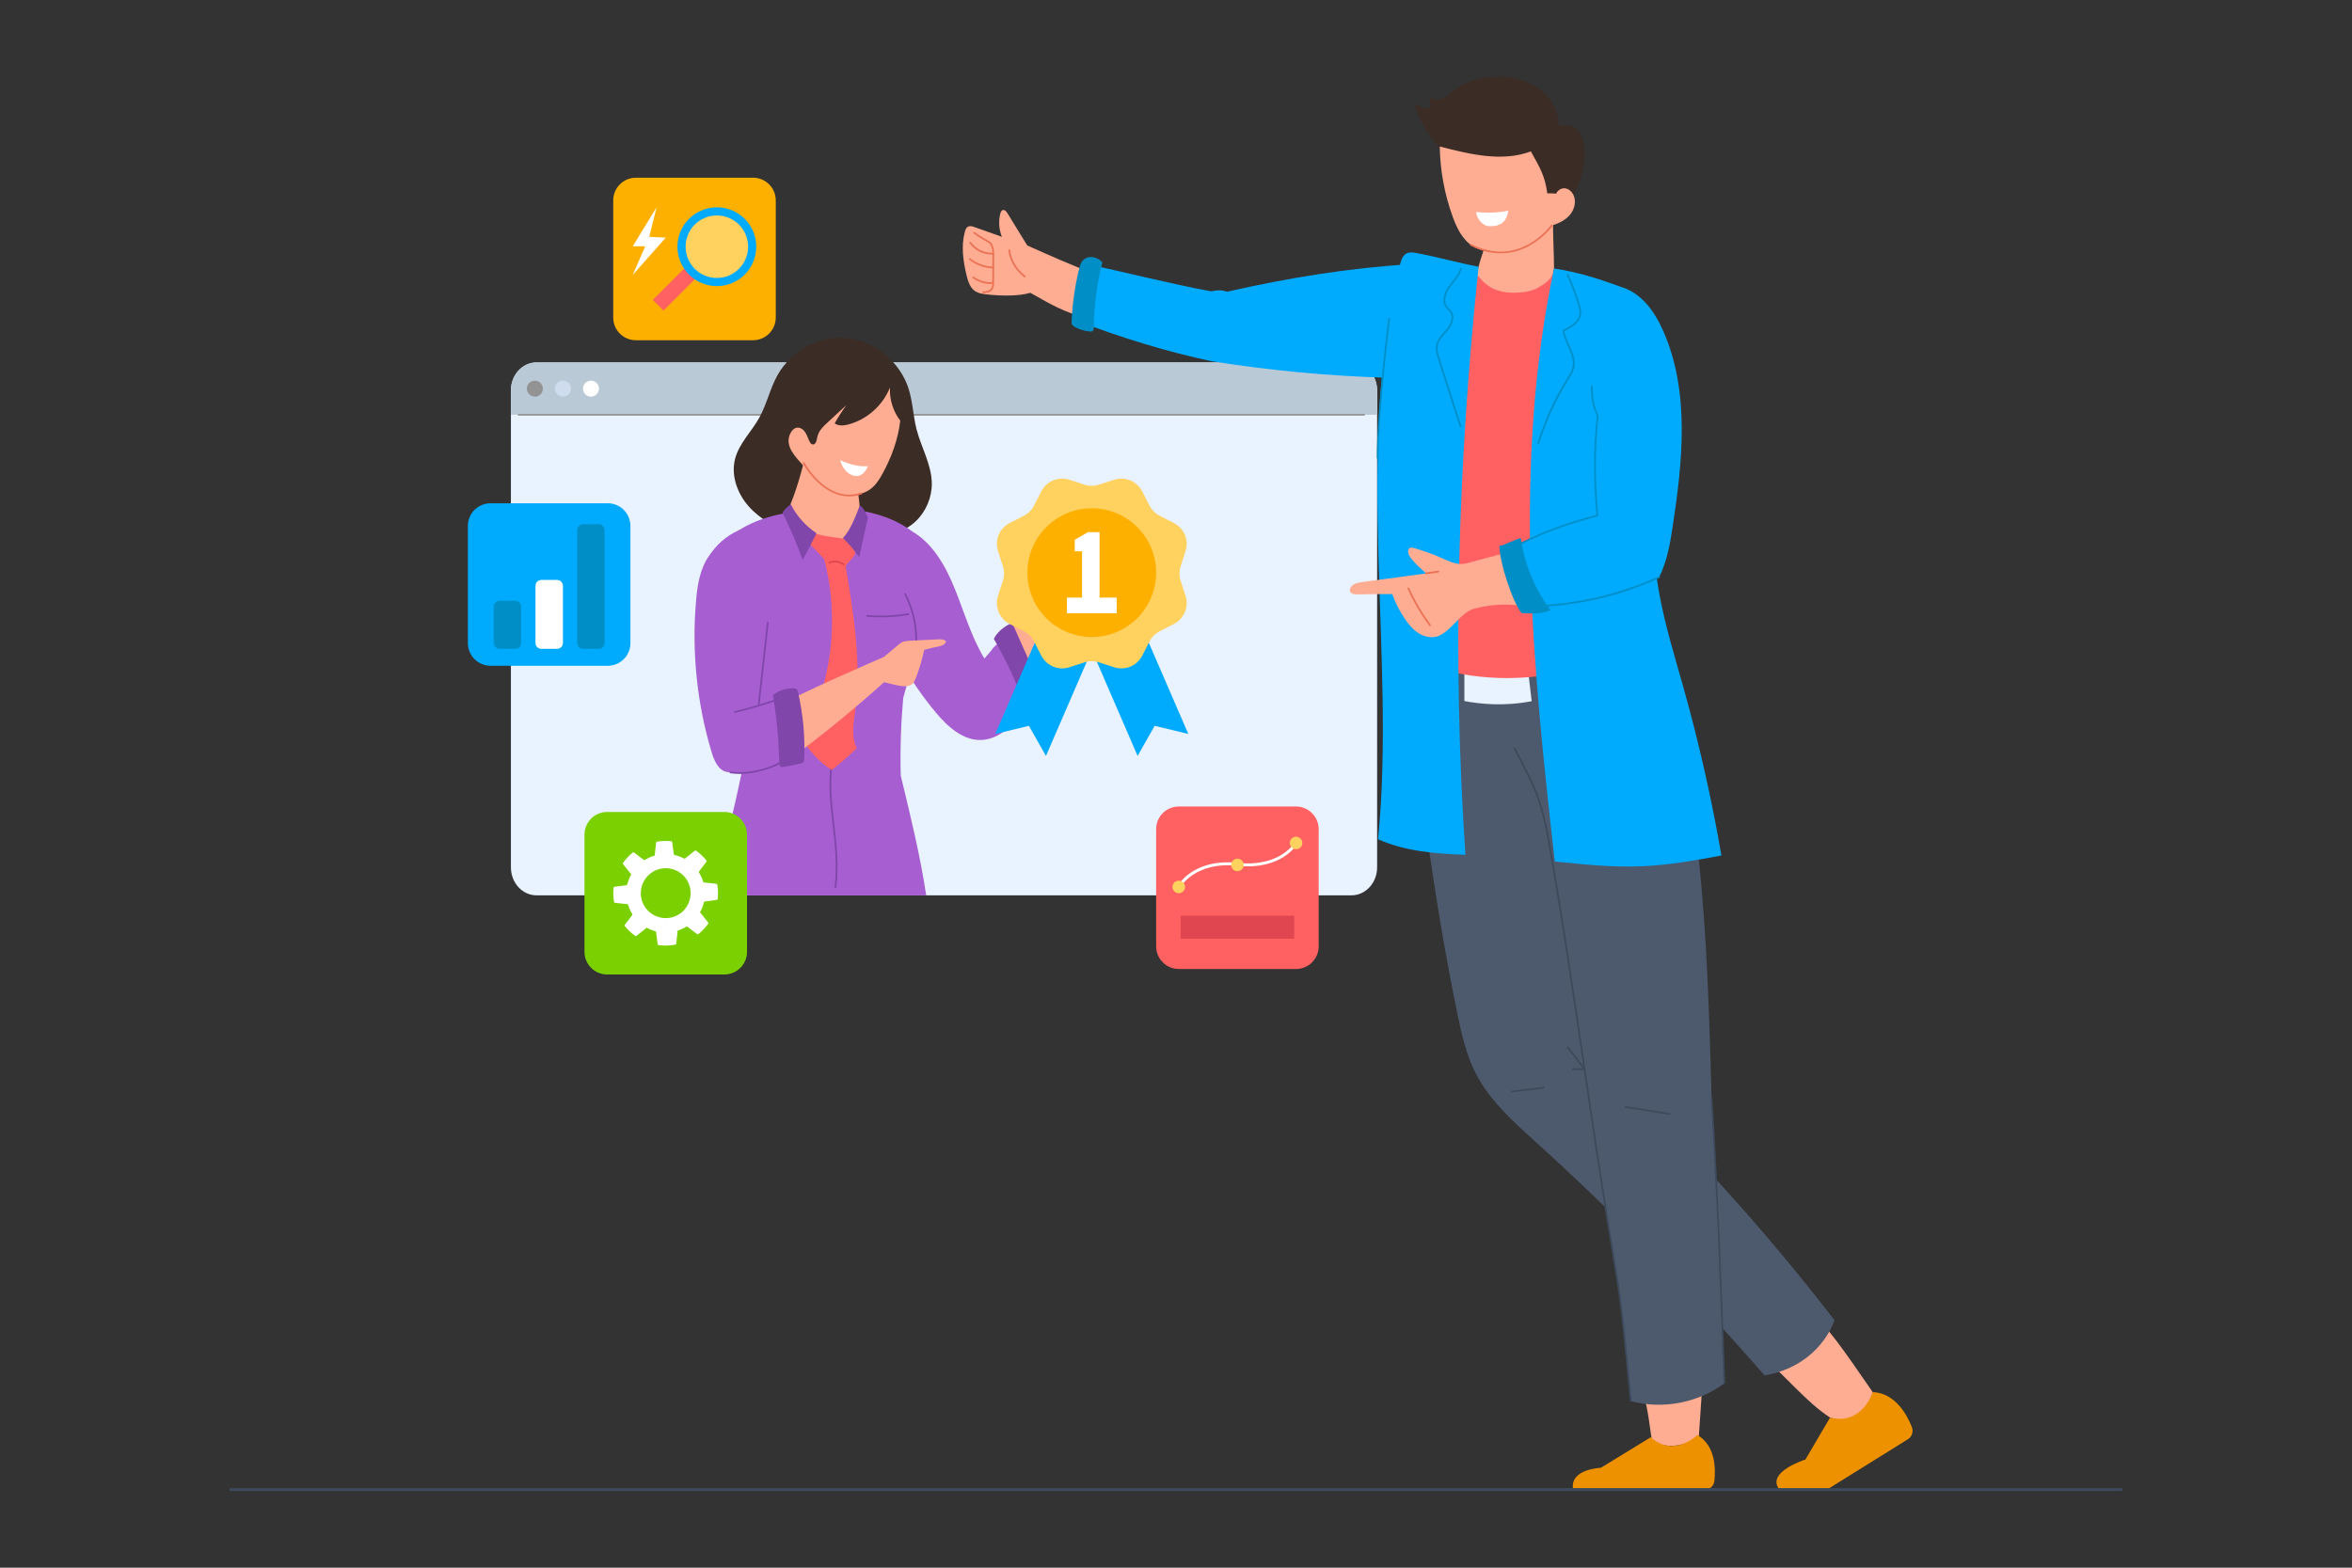 <?xml version="1.0" encoding="utf-8"?>
<!-- Generator: Adobe Illustrator 25.3.1, SVG Export Plug-In . SVG Version: 6.00 Build 0)  -->
<svg version="1.1" id="Object" xmlns="http://www.w3.org/2000/svg" xmlns:xlink="http://www.w3.org/1999/xlink" x="0px" y="0px"
	 viewBox="0 0 4680 3120" enable-background="new 0 0 4680 3120" xml:space="preserve">
<rect x="0" y="0" width="4680" height="3120" fill="#333333" stroke="none"/>
<g>
	<g>
		<g>
			<g>
				<path fill="#E9F2FF" d="M2740.2,777.1v949c0,30.8-22.9,55.8-51,55.8H1067.6c-28.2,0-51-25-51-55.8v-949
					c0-16.4,6.5-31.1,16.7-41.3c9.1-9,21.1-14.5,34.3-14.5h1621.5c13.2,0,25.3,5.5,34.3,14.5c1.2,1.2,2.4,2.5,3.5,3.8
					c0.3,0.3,0.5,0.7,0.8,1c0.7,0.9,1.4,1.8,2,2.7c0.9,1.3,1.8,2.7,2.7,4.2c0.4,0.6,0.7,1.3,1,1.9c0.4,0.8,0.8,1.6,1.2,2.4
					C2738.2,759.3,2740.2,768,2740.2,777.1z"/>
				<path fill="#BAC9D6" d="M2740.2,777.1v48.3H1016.5v-48.3c0-30.8,22.9-55.8,51.1-55.8h1621.5
					C2717.3,721.3,2740.2,746.3,2740.2,777.1z"/>
				<circle fill="#939393" cx="1064.3" cy="773.5" r="15.9"/>
				<circle fill="#CEDCED" cx="1120.1" cy="773.5" r="15.9"/>
				<circle fill="#FFFFFF" cx="1175.9" cy="773.5" r="15.9"/>
				<g>
					<path fill="#939393" d="M2714.6,827.2H1031.8c-1,0-1.7-0.8-1.7-1.7c0-1,0.8-1.7,1.7-1.7h1682.7c1,0,1.7,0.8,1.7,1.7
						C2716.3,826.4,2715.5,827.2,2714.6,827.2z"/>
				</g>
			</g>
			<g>
				<path fill="#3B2C26" d="M1575.1,1062.3c-31.8-12.6-63-29.2-85.6-54.8c-22.6-25.7-35.5-61.8-26.7-94.8
					c8.1-30.5,32.5-53.5,47.8-81c15-26.8,21.4-57.8,36.3-84.7c28.6-51.7,89.8-83.4,144.3-73.1c53.3,8.1,100.4,48.3,116.7,99.7
					c8.3,26.2,9.1,54.3,15.9,81c9.3,36,29.7,69.7,30.3,106.9c0.4,28.1-11.4,56.3-31.7,75.7c-20.4,19.4-49,29.8-80.9,28.7
					c-10.8,19.9-34.1,29.1-56.2,34.2c-18.9,4.3-38.5,6.8-57.5,3.7C1608.6,1100.7,1590,1091.5,1575.1,1062.3z"/>
				<g>
					<path fill="#FFAD92" d="M2049.1,1374.8c29.9-58.3,58.6-117.3,86.1-176.8c-7.2-32.8-27.2-59.3-52.8-78.4
						c-27.6,52.3-58.3,102.1-82.9,157.5c10.7,28.1,22.8,55.6,36.3,82.4C2039.1,1366,2042.6,1372.7,2049.1,1374.8z"/>
					<path fill="#A65ED1" d="M1796.9,1324.5c18.7,32.5,40.2,63.4,64.1,92.2c23.9,28.9,55.3,57.9,92.7,56
						c21.6-1.1,41.6-12.8,56.7-28.4c15.1-15.5,25.8-34.7,35.8-53.9c-9.6-43.1-24.1-82.7-42.7-120.2c-14.4,6.8-21.3,12.7-27.4,19.3
						c-4,6.5-11.1,13.5-17.4,21.2c-26.1-43.7-40-91.9-58.3-137.5c-18.3-45.6-43.6-91.5-86.2-116.1c-19.7,21.9-28.6,54.8-35.4,86.8
						c-4.4,20.7-8,43.5,5.3,62.1C1785.6,1245.5,1776.8,1289.8,1796.9,1324.5z"/>
					<path fill="#8146AA" d="M1977.6,1271.5c28.1,48.9,51.5,100.5,68.9,153.9c11.1-16.6,20-34.7,26.5-53.4
						c-18.6-41.8-37.2-83.6-55.8-125.4c-1.1-2.4-2.5-5.1-5.1-5.4c-1.5-0.2-2.9,0.5-4.3,1.3
						C1994.4,1249.7,1982.7,1260.1,1977.6,1271.5z"/>
				</g>
				<path fill="#A65ED1" d="M1843,1782h-428.6c23.9-80.4,44.4-161.8,61.3-243.9c4.2-20.5,8.2-41,12-61.5c4.1-22.1,3.4-44.2,0.4-66.2
					c-6.8-50.4-25.7-100.4-26.8-150.7c-5.2-69.9-1.6-138.2,9.8-205.1c14.9-9.2,30.6-16.3,46.9-21.9c13-4.4,26.5-7.9,40.1-10.5
					c2.9-0.6,5.8-1.1,8.7-1.6c5.1-0.9,10.1-1.6,15.2-2.3c30.5-4.1,61.8-5.3,92.2-6.3c11.1,0.7,22.2,1.9,33,3.5
					c1.3,0.2,2.6,0.4,3.9,0.6c3.4,0.6,6.9,1.2,10.3,1.9c30.5,6,59,16.4,83.4,32.4c3.2,2.1,6.4,4.3,9.5,6.6
					c-3.2,39.5-9,83.8-10.5,125.8c0.5,2.9,1.1,5.8,1.8,8.6c3.1,12.4,8.2,24.3,12.3,36.4c2.8,8.2,5.1,16.5,6,25
					c0.8,7.2,0.6,14.5-0.2,21.7c-0.7,6.9-1.9,13.7-3.2,20.5c-3.2,16.6-7,33-11.3,49.9c-1.7,6.8-3.6,13.8-5.5,20.8
					c-2.1,7.6-4.2,15.3-6.5,23.2c-4.5,50.8-6.3,101.8-4.9,154.8C1811.6,1623.3,1831,1702.8,1843,1782z"/>
				<g>
					<path fill="#8146AA" d="M1823.2,1276.4C1823.2,1276.4,1823.2,1276.4,1823.2,1276.4c-1,0-1.7-0.8-1.7-1.7
						c0.1-31.7-7.4-63.3-21.8-91.5c-0.4-0.9-0.1-1.9,0.8-2.3c0.9-0.4,1.9-0.1,2.3,0.8c14.6,28.7,22.3,60.9,22.2,93.1
						C1824.9,1275.6,1824.2,1276.4,1823.2,1276.4z"/>
				</g>
				<g>
					<path fill="#8146AA" d="M1662.4,1767.5c-0.1,0-0.1,0-0.2,0c-0.9-0.1-1.6-1-1.5-1.9c5.2-45.6,0.5-85.7-4-124.6
						c-5.6-48.1-10.9-93.5,1-147.6c0.2-0.9,1.1-1.5,2.1-1.3c0.9,0.2,1.5,1.1,1.3,2.1c-11.8,53.6-6.5,98.7-1,146.5
						c4.5,39.1,9.3,79.5,4,125.4C1664,1766.8,1663.3,1767.5,1662.4,1767.5z"/>
				</g>
				<g>
					<path fill="#8146AA" d="M1753.3,1228.6c-9.3,0-18.7-0.4-28-1.2c-1-0.1-1.7-0.9-1.6-1.9c0.1-1,0.9-1.7,1.9-1.6
						c27.2,2.4,54.6,1.2,81.5-3.3c0.9-0.2,1.8,0.5,2,1.4c0.2,0.9-0.5,1.8-1.4,2C1789.8,1227,1771.6,1228.6,1753.3,1228.6z"/>
				</g>
				<g>
					<polygon fill="#00ABFE" points="2364.5,1460.7 2297.6,1444.5 2263.6,1504.4 2150.6,1243.3 2251.4,1199.6 					"/>
					<polygon fill="#00ABFE" points="1980.4,1460.7 2047.3,1444.5 2081.3,1504.4 2194.3,1243.3 2093.4,1199.6 					"/>
					<path fill="#FFD15F" d="M2186.7,964.6l30.3-9.8c21.7-7,45.3,2.8,55.8,23.1l14.5,28.4c4.5,8.7,11.5,15.8,20.2,20.2l28.4,14.5
						c20.3,10.4,30.1,34,23.1,55.8l-9.8,30.3c-3,9.3-3,19.3,0,28.6l9.8,30.3c7,21.7-2.8,45.3-23.1,55.8l-28.4,14.5
						c-8.7,4.5-15.8,11.5-20.2,20.2l-14.5,28.4c-10.4,20.3-34,30.1-55.8,23.1l-30.3-9.8c-9.3-3-19.3-3-28.6,0l-30.3,9.8
						c-21.7,7-45.3-2.8-55.8-23.1l-14.5-28.4c-4.5-8.7-11.5-15.8-20.2-20.2l-28.4-14.5c-20.3-10.4-30.1-34-23.1-55.8l9.8-30.3
						c3-9.3,3-19.3,0-28.6l-9.8-30.3c-7-21.7,2.8-45.3,23.1-55.8l28.4-14.5c8.7-4.5,15.8-11.5,20.2-20.2l14.5-28.4
						c10.4-20.3,34-30.1,55.8-23.1l30.3,9.8C2167.4,967.6,2177.4,967.6,2186.7,964.6z"/>
					<circle fill="#FEB000" cx="2172.4" cy="1139.7" r="128.1"/>
					<polygon fill="#FFFFFF" points="2187.9,1059 2187.9,1189.3 2222,1189.3 2222,1220.5 2122.9,1220.5 2122.9,1189.3 2153,1189.3 
						2153,1097.2 2138.5,1097.2 2138.5,1074.3 2164.9,1059 					"/>
				</g>
				<path fill="#FFAD92" d="M1702.1,948.2c4.5,22.8,7.6,45.9,9.2,69.1c-2.2,19.3-4.8,38.9-17.2,52.6c-11.8,13.1-31,18.1-48.5,15.3
					c-17.4-2.7-33.2-12.4-46.1-24.5c-12.9-12.1-23.2-26.6-33.3-41.1c17.8-40,29.5-82,39.1-124.8c12.3,13.8,24.8,27.7,40,38.1
					C1660.5,943.3,1679.1,950,1702.1,948.2z"/>
				<g>
					<path fill="#FF6162" d="M1623.7,1062.6c20.4,5.3,41.6,7.6,62.7,10.4c8.6,8,18.1,18.7,14.5,29.9c-2.8,8.9-13.1,14-18.2,24.2
						c15.9,94.8,31.8,191.4,19.1,286.7c-3.3,25.1-8.5,51.5,2.9,75.5c-15.8,15.2-32.4,29.6-49.7,43.2c-23.8-15.3-44-36.2-59.4-62.6
						c59.7-107.1,75.6-237.8,44.5-356.6c-11.4-13.4-23.9-25.8-36.8-37.4C1607.8,1070.4,1614.6,1066.8,1623.7,1062.6z"/>
					<g>
						<path fill="#E0464F" d="M1678.6,1125.2c-0.4,0-0.8-0.1-1.1-0.4c-7.4-5.8-18.1-7.2-26.6-3.4c-0.9,0.4-1.9,0-2.3-0.9
							c-0.4-0.9,0-1.9,0.9-2.3c9.7-4.3,21.9-2.8,30.2,3.8c0.7,0.6,0.9,1.7,0.3,2.4C1679.6,1125,1679.1,1125.2,1678.6,1125.2z"/>
					</g>
					<path fill="#8146AA" d="M1710.4,1007c-7.2,19.3-18.7,49.1-33.2,63.8c12.1,11.4,23,24.3,32.2,38.2c5.6-25.1,11.3-50.2,16.9-75.3
						c0.4-1.6,0.7-3.4,0.1-5c-0.6-1.6-4.3-9.3-5.2-10.7C1717.7,1011.9,1713.8,1006.1,1710.4,1007z"/>
					<path fill="#8146AA" d="M1573.5,1003.6c11.7,23.2,29.6,43.3,51.2,57.6c-8.8,17.9-17.9,35.6-27.5,53.1
						c-11.6-32.2-25.1-63.7-40.2-94.3C1561.1,1014.1,1566.3,1009,1573.5,1003.6z"/>
				</g>
				<g>
					<g>
						<path fill="#FFAD92" d="M1601.6,930.1c17.1,18.7,35.7,37.2,58.9,47.4c23.3,10.2,52.3,10.7,72.4-4.8
							c10.1-7.8,17.1-18.9,23.2-30.1c18.2-33,31.1-69,35.2-105.4c-14.3-18.7-21.7-42.5-20.5-66c-14,35.5-45.6,63.7-82.5,73.5
							c-9.2,2.4-19.8,3.6-27.5-2.1c7.1-12.5,14.9-24.7,23.3-36.3c-12.5,11.5-24.9,23-37.4,34.5c-8.8,8.1-18.1,17.1-20.3,28.8
							c-1.3,6.6-3.2,16.3-9.8,14.9c-2.6-0.6-4.4-3.1-5.6-5.5c-3.1-5.9-4.9-12.5-8.5-18.2c-3.6-5.7-9.7-10.4-16.4-9.7
							c-6.9,0.8-11.8,7.3-14.5,13.7C1562,888.7,1581.7,908.3,1601.6,930.1z"/>
					</g>
					<path fill="#FFFFFF" d="M1671.5,915.7c0,0,30.2,14.9,55.3,11.9c0,0-7.6,23.9-27.7,19.2C1678.2,941.9,1671.5,915.7,1671.5,915.7
						z"/>
					<g>
						<path fill="#EB7154" d="M1690,987.9c-20.9,0-41.5-8.8-60.7-26.2c-20.1-18.1-31.7-39.5-31.8-39.7c-0.5-0.8-0.1-1.9,0.7-2.3
							c0.8-0.5,1.9-0.1,2.3,0.7c0.1,0.2,11.5,21.1,31.1,38.8c26.1,23.6,53.7,30.7,81.9,21.2c0.9-0.3,1.9,0.2,2.2,1.1
							c0.3,0.9-0.2,1.9-1.1,2.2C1706.5,986.6,1698.3,987.9,1690,987.9z"/>
					</g>
				</g>
				<g>
					<path fill="#A65ED1" d="M1529,1226.5c-6.5,58.2-13.1,116.5-19.6,174.7c20.7-2.8,39.5-9.1,57.2-17.5c0.7,4.9,1.4,9.8,2.2,14.7
						c3.7,34.9,4.4,70.8,1.6,106.4c-34.6,26.7-80.4,38.1-123.7,31.7c-17.9-3.5-25.9-23.3-31.2-41.1
						c-28.9-96.8-39.3-199.1-30.5-299.8c2.7-31,7.6-63,25.3-88.6c15.2-22.1,31.7-38.9,60.9-52.4
						C1491.1,1108.2,1536.1,1163.6,1529,1226.5z"/>
					<g>
						<path fill="#8146AA" d="M1509.9,1402.4c-0.1,0-0.1,0-0.2,0c-1-0.1-1.6-1-1.5-1.9l17.9-161.8c0.1-1,1-1.6,1.9-1.5
							c1,0.1,1.6,1,1.5,1.9l-17.9,161.8C1511.5,1401.8,1510.8,1402.4,1509.9,1402.4z"/>
					</g>
					<g>
						<path fill="#8146AA" d="M1462.6,1418.6c-0.8,0-1.5-0.5-1.7-1.3c-0.2-0.9,0.4-1.9,1.3-2.1c34-8,67.8-18.3,100.5-30.6
							c0.9-0.3,1.9,0.1,2.2,1c0.3,0.9-0.1,1.9-1,2.2c-32.8,12.4-66.8,22.7-100.9,30.8C1462.8,1418.6,1462.7,1418.6,1462.6,1418.6z"
							/>
					</g>
					<path fill="#FFAD92" d="M1585.9,1500.4c59.7-45.1,117.6-92.7,173.3-142.7c11.2,2.5,21.8,5.8,32.7,7.5
						c8.7,1.3,18.8,1.2,24.8-5.3c2.5-2.7,4-6.3,5.3-9.7c7.2-18.5,12.9-37.6,17.1-57c10.1-2.8,19.7-4.8,29.3-6.8
						c6.2-1.3,14-4.4,13.8-10.7c-4.6-3.7-11.1-3.5-17-3.2c-18.4,0.9-36.9,1.9-55.3,2.8c-5.1,0.3-10.3,0.6-14.9,2.8
						c-2.9,1.4-5.3,3.4-7.8,5.5c-9.4,7.9-18.9,15.8-28.3,23.7c-64.9,28.6-126.5,55.1-184.7,84.2
						C1574,1429,1576.9,1466.7,1585.9,1500.4z"/>
					<path fill="#8146AA" d="M1538,1383.8c7.4,44.8,11.7,90,12.7,135.4c0,2.2,0.2,4.6,1.8,6.1c1.8,1.7,4.6,1.4,7.1,1
						c11-1.9,22-4.1,32.9-6.7c2.3-0.5,4.7-1.2,6.2-3.1c1.2-1.6,1.4-3.8,1.5-5.9c1.9-44.6-2.2-89.4-12.3-132.9
						c-0.6-2.5-1.4-5.3-3.5-6.6c-1.5-0.9-3.3-1-5-1.1C1563.8,1369.7,1548.4,1374,1538,1383.8z"/>
					<g>
						<path fill="#8146AA" d="M1472.2,1540.3c-6.2,0-12.5-0.4-19-1.3c-0.9-0.1-1.6-1-1.5-2c0.1-0.9,1-1.6,2-1.5
							c50.4,7.1,95.7-17.7,96.1-17.9c0.8-0.5,1.9-0.2,2.4,0.7c0.5,0.8,0.2,1.9-0.7,2.4C1551.1,1520.9,1515.6,1540.3,1472.2,1540.3z"
							/>
					</g>
				</g>
			</g>
		</g>
		<g>
			<path fill="#FEB000" d="M1220.2,632.1V398.8c0-24.9,20.2-45.1,45.1-45.1h233.2c24.9,0,45.1,20.2,45.1,45.1v233.2
				c0,24.9-20.2,45.1-45.1,45.1h-233.2C1240.4,677.1,1220.2,657,1220.2,632.1z"/>
			<g>
				<polygon fill="#FFFFFF" points="1306.4,412.6 1259.1,490.1 1283.9,490.1 1259.1,547.1 1324.7,473 1291.9,471.3 				"/>
				<g>
					
						<rect x="1344.3" y="488" transform="matrix(0.707 0.707 -0.707 0.707 792.736 -797.779)" fill="#FF6162" width="30.1" height="140.2"/>
					<circle fill="#00ABFE" cx="1426.4" cy="491" r="78.4"/>
					<circle fill="#FFD15F" cx="1426.4" cy="491" r="62.2"/>
				</g>
			</g>
		</g>
		<g>
			<path fill="#7AD001" d="M1163,1894.3v-233.2c0-24.9,20.2-45.1,45.1-45.1h233.2c24.9,0,45.1,20.2,45.1,45.1v233.2
				c0,24.9-20.2,45.1-45.1,45.1h-233.2C1183.1,1939.4,1163,1919.2,1163,1894.3z"/>
			<path fill="#FFFFFF" d="M1399.2,1801.3c0.6-1.8,1.1-3.7,1.5-5.6c0.2-0.9,0.9-1.5,1.8-1.6l23.8-3.2c1-0.1,1.7-0.9,1.8-1.9
				c0.4-3.7,0.6-7.5,0.6-11.4c0-5.8-0.5-11.4-1.4-16.9c-0.2-0.9-0.9-1.7-1.9-1.8l-25.8-2.8l-0.2-0.5c-1.4-4.9-3.3-9.5-5.6-13.9
				c-0.9-1.7-1.9-3.4-2.9-5.1c-0.5-0.8-0.4-1.7,0.1-2.4l14.6-19.1c0.6-0.8,0.6-1.9,0-2.6c-5.9-7.4-12.8-13.9-20.5-19.5
				c-0.8-0.6-1.8-0.5-2.6,0.1l-19.1,15.3c-0.7,0.5-1.6,0.6-2.4,0.2c-0.5-0.2-0.9-0.5-1.4-0.7c-3.7-1.9-7.6-3.5-11.6-4.7
				c-1.9-0.6-3.8-1.1-5.7-1.6c-0.9-0.2-1.5-0.9-1.6-1.8l-3.2-23.8c-0.1-1-0.9-1.7-1.9-1.8c-3.7-0.4-7.4-0.6-11.2-0.6
				c-5.8,0-11.5,0.5-17.1,1.4c-0.9,0.2-1.7,0.9-1.8,1.9l-2.8,25.8l-0.6,0.2c-0.5,0.1-0.9,0.3-1.4,0.4c-0.4,0.1-0.8,0.3-1.2,0.4
				c-0.1,0-0.1,0-0.2,0.1c-0.4,0.1-0.8,0.3-1.2,0.4c-0.4,0.2-0.9,0.3-1.3,0.5c0,0,0,0,0,0c-0.4,0.2-0.9,0.3-1.3,0.5
				c-0.4,0.1-0.7,0.3-1.1,0.4c-0.1,0.1-0.3,0.1-0.4,0.2c-0.4,0.2-0.7,0.3-1.1,0.5c-0.4,0.2-0.8,0.4-1.2,0.6c0,0,0,0,0,0
				c-0.4,0.2-0.8,0.4-1.3,0.6c-0.4,0.2-0.8,0.4-1.1,0.6c-0.1,0-0.1,0.1-0.2,0.1c-0.3,0.1-0.5,0.3-0.8,0.4c-0.2,0.1-0.4,0.2-0.5,0.3
				c-0.3,0.2-0.7,0.4-1,0.5c-0.3,0.2-0.6,0.4-1,0.5c0,0,0,0,0,0l0,0c-0.2,0.1-0.4,0.2-0.7,0.4c-0.2,0.1-0.5,0.3-0.7,0.4
				c-0.1,0-0.2,0.1-0.2,0.1c-0.3,0.2-0.6,0.4-1,0.6c0,0,0,0,0,0c-0.8,0.5-1.7,0.4-2.4-0.1l-19.1-14.6c-0.8-0.6-1.9-0.6-2.6,0
				c-7.4,5.9-13.9,12.9-19.4,20.6c-0.6,0.8-0.5,1.8,0.1,2.6l16.2,20.2l-0.3,0.5c-2.4,4.4-4.3,9-5.9,13.8c-0.6,1.8-1.1,3.7-1.5,5.6
				c-0.2,0.9-0.9,1.5-1.8,1.6l-23.8,3.2c-1,0.1-1.7,0.9-1.8,1.9c-0.4,3.7-0.6,7.4-0.6,11.1c0,5.9,0.5,11.6,1.4,17.2
				c0.2,0.9,0.9,1.7,1.9,1.8l25.8,2.8l0.1,0.5c1.4,4.9,3.3,9.5,5.7,13.9c0.9,1.7,1.8,3.4,2.8,5c0.5,0.8,0.4,1.7-0.1,2.4l-14.6,19.1
				c-0.6,0.8-0.6,1.9,0,2.6c6,7.4,12.9,13.9,20.6,19.5c0.8,0.6,1.8,0.5,2.6-0.1l20.2-16.2l0.4,0.2c4.4,2.4,9,4.4,13.9,5.9
				c0.9,0.3,1.9,0.6,2.8,0.8c0.8,0.2,1.5,0.9,1.6,1.8l1.3,9.9l1.3,9.5l0.6,4.8c0.1,1,0.9,1.7,1.8,1.8c4.6,0.6,9.3,0.9,14,0.9
				c6.6,0,13.1-0.6,19.4-1.8c0.9-0.2,1.6-0.9,1.7-1.9l0.6-5.1l0.1-0.8l1.9-17.6v0c0,0-0.3-2.3,0.3-2.5c4.2-1.4,8.3-3.1,12.1-5.1
				c1.7-0.9,3.3-1.8,5-2.8c0.8-0.5,1.7-0.4,2.4,0.1l19.1,14.6c0.8,0.6,1.9,0.6,2.6,0c7.4-5.9,14-12.9,19.5-20.6
				c0.6-0.8,0.5-1.8-0.1-2.6l-16.2-20.2l0.2-0.4C1395.7,1810.8,1397.7,1806.2,1399.2,1801.3z M1356.5,1815.7
				c-1.4,1.2-2.8,2.2-4.3,3.2v0c-3.2,2.2-6.7,3.9-10.4,5.3c-4.8,1.8-10.1,2.8-15.5,3c-0.6,0-1.1,0-1.7,0c-1.4,0-2.9-0.1-4.3-0.2
				c-2.8-0.2-5.4-0.7-8-1.4c-4-1-7.8-2.5-11.3-4.4c-3.7-2-7.1-4.5-10.2-7.3c-1.5-1.4-2.8-2.8-4.1-4.3h0c-1.8-2.1-3.3-4.3-4.7-6.7
				c-1.5-2.5-2.8-5.2-3.8-8c-1.8-4.8-2.9-10-3.1-15.5c0-0.6,0-1.2,0-1.9c0-1.4,0.1-2.8,0.2-4.2c0.2-2.8,0.7-5.5,1.4-8.1
				c0.7-2.9,1.7-5.6,2.9-8.3c2.2-4.8,5.2-9.3,8.8-13.1h0c0.7-0.7,1.4-1.5,2.1-2.2c2.8-2.6,5.8-4.9,9.1-6.9c2.5-1.5,5.1-2.7,7.8-3.7
				c4.9-1.8,10.1-2.9,15.5-3.1c0.6,0,1.2,0,1.8,0c1.5,0,3,0.1,4.4,0.2c2.8,0.2,5.5,0.7,8.1,1.4c2.8,0.7,5.6,1.7,8.2,2.9
				c5.7,2.6,10.8,6.3,15.1,10.8c0.8,0.8,1.6,1.7,2.3,2.6c1.8,2.1,3.3,4.3,4.7,6.7c1.5,2.5,2.7,5.1,3.7,7.9c1.8,4.9,2.8,10.1,3,15.5
				c0,0.5,0,1.1,0,1.6c0,1.5-0.1,3-0.2,4.5c-0.2,2.8-0.7,5.4-1.4,8.1c-0.7,2.9-1.8,5.7-3,8.3c-2.2,4.8-5.2,9.2-8.8,13.1
				C1359.5,1813.1,1358.1,1814.5,1356.5,1815.7z"/>
		</g>
		<g>
			<path fill="#00ABFE" d="M931,1279.9v-233.2c0-24.9,20.2-45.1,45.1-45.1h233.2c24.9,0,45.1,20.2,45.1,45.1v233.2
				c0,24.9-20.2,45.1-45.1,45.1H976.1C951.2,1325,931,1304.8,931,1279.9z"/>
			<path fill="#008EC6" d="M1025.3,1195.6h-31.2c-6.5,0-11.7,5.2-11.7,11.7v72.3c0,6.5,5.2,11.7,11.7,11.7h31.2
				c6.5,0,11.7-5.2,11.7-11.7v-72.3C1037,1200.8,1031.8,1195.6,1025.3,1195.6z"/>
			<path fill="#FFFFFF" d="M1108.4,1154.2h-31.2c-6.5,0-11.7,5.2-11.7,11.7v113.7c0,6.5,5.2,11.7,11.7,11.7h31.2
				c6.5,0,11.7-5.2,11.7-11.7v-113.7C1120.1,1159.4,1114.8,1154.2,1108.4,1154.2z"/>
			<path fill="#008EC6" d="M1191.4,1043.2h-31.2c-6.5,0-11.7,5.2-11.7,11.7v224.7c0,6.5,5.2,11.7,11.7,11.7h31.2
				c6.5,0,11.7-5.2,11.7-11.7v-224.7C1203.1,1048.4,1197.9,1043.2,1191.4,1043.2z"/>
		</g>
		<g>
			<path fill="#FF6162" d="M2300.5,1883.4v-233.2c0-24.9,20.2-45.1,45.1-45.1h233.2c24.9,0,45.1,20.2,45.1,45.1v233.2
				c0,24.9-20.2,45.1-45.1,45.1h-233.2C2320.7,1928.5,2300.5,1908.3,2300.5,1883.4z"/>
			<g>
				<path fill="#FFFFFF" d="M2345.5,1768.1c-0.5,0-0.9-0.1-1.4-0.3c-1.4-0.7-1.9-2.5-1.2-3.9c0.3-0.6,7.8-14.4,26.4-27.1
					c17-11.6,47-24.5,93.2-19.5c44.3,4.7,72.9-6.7,89.1-17.1c17.5-11.3,24.7-23.8,24.8-23.9c0.8-1.4,2.5-1.9,3.9-1.1
					c1.4,0.8,1.9,2.5,1.1,3.9c-0.3,0.6-7.8,13.7-26.4,25.8c-17,11-47,23.1-93.1,18.2c-84.8-9.1-113.6,43.1-113.8,43.6
					C2347.5,1767.6,2346.5,1768.1,2345.5,1768.1z"/>
			</g>
			<circle fill="#FFD15F" cx="2345.5" cy="1765.2" r="12.5"/>
			<circle fill="#FFD15F" cx="2462.2" cy="1721.4" r="12.5"/>
			<circle fill="#FFD15F" cx="2578.9" cy="1677.7" r="12.5"/>
			<rect x="2349.2" y="1822.3" fill="#E0464F" width="226" height="46"/>
		</g>
	</g>
	<g>
		<g>
			<path fill="#FFAD92" d="M3607.2,2614.4c38.9,35.7,91.8,117.8,119,156c1.8,15.7,11.9,66.4,5.4,80.8c-6.5,14.3-69-25.4-90.2-30
				c-48.2-31.6-85.6-80.3-130.1-117C3538.6,2680,3576,2642.6,3607.2,2614.4z"/>
			<path fill="#FFAD92" d="M3388.4,2740.8c-2.7,38.9-5.3,77.9-8,116.8c-24.1,21-63.9,26.7-93.3,10.5c-4.8-30.6-7.5-61.1-17.2-96
				C3305.9,2762.5,3341.8,2752.9,3388.4,2740.8z"/>
			<path fill="#4D5A6D" d="M3511.1,2737.4c-141.9-163.2-293.5-317.9-453.7-463.2c-45.6-41.4-93.1-83.4-121.1-138.2
				c-19.1-37.3-28.2-78.8-36.7-119.9c-47.8-233.2-77.9-470-100.7-698.7c3.5-23.2,7.1-46.5,10.6-69.7c0.9-6,2-12.2,5.8-16.9
				c3.9-4.7,9.9-7,15.8-8.6c21.6-6,44.4-5.7,66.7-5.1c60.2,1.6,120.4,5.4,189.9,20.4c26.1,293.9,55.2,587.6,105.1,886.9
				c165.9,153.7,318,322.2,457.6,503.2C3629.6,2682.6,3580,2725.8,3511.1,2737.4z"/>
			<path fill="#4D5A6D" d="M3431.2,2753c-52.4,39.1-123,52.5-186.1,35.5c-9.3-88-15.4-172.9-29.7-258.3
				c-55.4-329.7-81.5-557.6-130-835.4c-6.7-38.3-13.4-77-27.2-113.3c-12.1-31.8-29.3-61.3-44.1-91.9
				c-43.4-89.6-66.2-189.1-59.1-293.7c76.1,3.3,156.9,3.7,231.6,21.8c27.7,6.7,50.6,15.7,93.3,25.9
				c107.7,297.3,116.8,619.9,125.9,942.8C3417.6,2375.1,3424.6,2564.2,3431.2,2753z"/>
			<path fill="#ED9100" d="M3641.4,2821.3l-49,83.5c0,0-79.6,24.8-51.6,59.8h94.5l159.7-99.4c9.1-4.8,13-15.7,9.2-25.2
				c-9.8-24.7-33.1-67.5-77.9-69.5C3726.2,2770.5,3706,2837.2,3641.4,2821.3z"/>
			<path fill="#ED9100" d="M3284.7,2860.4l-99.4,60.8c0,0-62.8,2.1-55.1,43.4h262.2c9.6,0,17.7-7.2,18.8-16.8
				c2.8-24.8,2.4-70.5-33.7-91.9C3377.4,2855.8,3331.2,2902.1,3284.7,2860.4z"/>
			<g>
				<path fill="#3C4A5B" d="M3245.1,2790.2c-0.9,0-1.6-0.7-1.7-1.5c-2.4-23.1-4.7-46.3-6.9-68.7c-6.3-65.1-12.3-126.6-22.9-189.6
					c-27-161-47-296.7-66.2-427.9c-20-136.5-39-265.4-63.7-407.5c-6.6-37.7-13.4-76.7-27.2-113c-8.2-21.6-19-42.6-29.4-62.8
					c-4.9-9.4-9.9-19.2-14.6-28.9c-0.4-0.9-0.1-1.9,0.8-2.3c0.9-0.4,1.9-0.1,2.3,0.8c4.7,9.7,9.7,19.4,14.6,28.9
					c10.5,20.3,21.3,41.4,29.6,63.2c13.9,36.7,20.7,75.8,27.3,113.7c24.8,142.1,43.7,271.1,63.8,407.6
					c19.3,131.2,39.2,266.9,66.2,427.8c10.6,63.1,16.6,124.6,22.9,189.8c2.2,22.4,4.4,45.6,6.9,68.6c0.1,1-0.6,1.8-1.5,1.9
					C3245.2,2790.1,3245.2,2790.2,3245.1,2790.2z"/>
			</g>
			<g>
				<path fill="#3C4A5B" d="M3431.2,2754.7c-0.9,0-1.7-0.7-1.7-1.7c-7.1-201.6-14-383.5-25.5-566.6c-0.1-1,0.7-1.8,1.6-1.8
					c1,0,1.8,0.7,1.8,1.6c11.5,183.2,18.4,365.1,25.5,566.7C3433,2753.9,3432.3,2754.7,3431.2,2754.7
					C3431.3,2754.7,3431.3,2754.7,3431.2,2754.7z"/>
			</g>
			<g>
				<path fill="#3C4A5B" d="M3152.9,2129.5h-23.3c-1,0-1.7-0.8-1.7-1.7c0-1,0.8-1.7,1.7-1.7h19.8l-31.6-40.8
					c-0.6-0.8-0.4-1.8,0.3-2.4c0.8-0.6,1.8-0.4,2.4,0.3l33.8,43.5c0.4,0.5,0.5,1.2,0.2,1.8
					C3154.1,2129.1,3153.5,2129.5,3152.9,2129.5z"/>
			</g>
			<g>
				<path fill="#3C4A5B" d="M3007.9,2174.1c-0.9,0-1.6-0.6-1.7-1.5c-0.1-0.9,0.6-1.8,1.5-1.9l63.9-7.7c0.9-0.1,1.8,0.6,1.9,1.5
					s-0.6,1.8-1.5,1.9l-63.9,7.7C3008.1,2174.1,3008,2174.1,3007.9,2174.1z"/>
			</g>
			<g>
				<path fill="#3C4A5B" d="M3322.3,2218.8c-0.1,0-0.2,0-0.3,0l-87.5-14.1c-0.9-0.2-1.6-1-1.4-2c0.2-0.9,1-1.6,2-1.4l87.5,14.1
					c0.9,0.2,1.6,1,1.4,2C3323.8,2218.2,3323.1,2218.8,3322.3,2218.8z"/>
			</g>
			<path fill="#E9F2FF" d="M3047.7,1395.5c-54.4,10.6-102.8,5.7-133.9-0.3v-93l122.5-4.8L3047.7,1395.5z"/>
		</g>
		<path fill="#FF6162" d="M2863.5,562.7c65.2-32.1,141.4-41.3,212.5-25.9c34.1,7.4,69.3,22.3,87.2,52.2
			c14.7,24.6,15.2,55.1,12.9,83.6c-7.6,93.7-40,183.7-51.8,277c-15.9,125.7,6.1,252.9,28.7,377.1c-98.3,29.4-204.8,31.1-300.4,0.9
			C2800.5,1074.8,2802.4,811,2863.5,562.7z"/>
		<path fill="#FFAD92" d="M3092.2,534.3c0-24.2-2.1-58.6-2.1-102c-38,5.6-101.7,56.6-135.7,58.8c-7.4,22.2-12.3,36.2-15.8,55.8
			c11.4,10.2,27.4,42.6,94,34.4c7.4-0.9,19-3.8,25.5-7.5C3074.6,564.3,3090.1,555.4,3092.2,534.3z"/>
		<g>
			<path fill="#00ABFE" d="M2762.6,751.9c-117.6-3.5-235.1-14.4-351.3-32.9c-88.7-18.8-180.6-46.8-269.9-81.3
				c3.2-45.3,10.3-79.7,23.5-111.5c80.6,16.9,162.2,38.4,245,53.6c14.1-3,23.4-2.3,31.8,0.8c120.5-27.5,243.2-47.4,365-54.8
				C2790.9,600.6,2778.6,676.2,2762.6,751.9z"/>
			<path fill="#FFAD92" d="M2163,634.2c-48.6-14.9-68.7-26.3-112.8-51.5c-20.8,6.3-54.3,7.1-89.5,2.9c-9.7-1.1-19.1-3.4-25.6-10.7
				c-6.9-7.7-9.7-18-12.1-28c-6.6-28-10.7-57.6-3.2-85.4c1.1-4.3,2.9-8.9,7-10.7c3.7-1.6,8-0.3,11.8,1c18.3,6.5,36.6,13,55,19.5
				c-5.6-13.6-7.3-30.7-3.1-46.4c0.7-2.8,2-5.9,4.8-6.8c3.8-1.2,7.2,2.8,9.3,6.2c13.1,21.4,26.3,42.8,39.4,64.2
				c47.9,21.5,87.8,38.8,125.1,53.3C2174.7,576.3,2155.8,601.3,2163,634.2z"/>
			<g>
				<path fill="#EB7154" d="M2039.2,551.9c-0.4,0-0.7-0.1-1-0.3c-17.2-12.5-29.1-32.6-31.9-53.7c-0.1-0.9,0.5-1.8,1.5-1.9
					c0.9-0.1,1.8,0.5,1.9,1.5c2.6,20.2,14,39.4,30.5,51.3c0.8,0.6,0.9,1.6,0.4,2.4C2040.2,551.6,2039.7,551.9,2039.2,551.9z"/>
			</g>
			<g>
				<path fill="#EB7154" d="M1956.2,583.4c-1,0-1.7-0.8-1.7-1.7s0.8-1.7,1.7-1.7c1.7,0,5-0.5,8.5-1.2c5.4-1.1,9.3-5.7,9.5-11.2
					c0.6-13.2,0.7-27.3,0.4-42.1c-0.1-2.8,0-5.8,0.1-8.9c0.3-10.6,0.6-22.6-4.3-30.3c-1.3-2.1-6.8-5.2-12.6-8.5
					c-6.8-3.8-14.6-8.2-20.7-13.5c-0.7-0.6-0.8-1.7-0.2-2.4c0.6-0.7,1.7-0.8,2.4-0.2c5.9,5.1,13.4,9.3,20.1,13.1
					c6.7,3.8,12.1,6.8,13.9,9.7c5.4,8.7,5.1,21.2,4.8,32.3c-0.1,3.1-0.2,6-0.1,8.7c0.3,14.8,0.1,29-0.4,42.3
					c-0.3,7.1-5.4,13-12.3,14.5C1961.6,582.9,1958.1,583.4,1956.2,583.4z"/>
			</g>
			<g>
				<path fill="#EB7154" d="M1973.1,506.6c-17.2,0-34-8.6-43.9-22.7c-0.6-0.8-0.4-1.9,0.4-2.4c0.8-0.6,1.9-0.4,2.4,0.4
					c9.4,13.3,26,21.6,42.3,21.2c1,0,1.7,0.7,1.8,1.7c0,1-0.7,1.7-1.7,1.8C1973.9,506.6,1973.5,506.6,1973.1,506.6z"/>
			</g>
			<g>
				<path fill="#EB7154" d="M1976.7,534.2C1976.6,534.2,1976.6,534.2,1976.7,534.2c-17.4-0.4-34.5-6.5-48.1-17.4
					c-0.7-0.6-0.9-1.7-0.3-2.4c0.6-0.7,1.7-0.9,2.4-0.3c13,10.4,29.4,16.3,46,16.6c1,0,1.7,0.8,1.7,1.8
					C1978.4,533.4,1977.6,534.2,1976.7,534.2z"/>
			</g>
			<g>
				<path fill="#EB7154" d="M1970.5,565.1c-12.2,0-23.7-3.8-35.1-11.6c-0.8-0.5-1-1.6-0.5-2.4c0.5-0.8,1.6-1,2.4-0.5
					c12.4,8.5,24.9,12,38.4,10.7c0.9-0.1,1.8,0.6,1.9,1.6c0.1,1-0.6,1.8-1.6,1.9C1974.2,565,1972.4,565.1,1970.5,565.1z"/>
			</g>
			<path fill="#008EC6" d="M2193.6,521.9c-10.9,42.3-16.6,85.8-17.1,129.5c0,2.9-0.3,6.4-2.9,7.8c-1.4,0.8-3,0.7-4.6,0.6
				c-10.6-0.8-21-3.9-30.3-9.1c-2.2-1.2-4.5-2.7-5.6-5c-1-2-0.9-4.4-0.8-6.6c1.6-34.7,6.5-69.3,14.7-103c1.6-6.5,3.4-13.3,8-18.1
				C2165.6,507,2183.5,511.2,2193.6,521.9z"/>
		</g>
		<path fill="#00ABFE" d="M3425.3,1702.6c-19.3-111.9-44.4-222.9-75-332.2c-17.2-61.3-36.2-122.2-47.9-184.8
			c-18.9-101.5-18.2-205.5-17.4-308.7c-24.6-103.9-46.4-203.4-62.6-306.9c-43.2-16.1-84-28.5-130.2-35.7
			c-83.1,392.9-42.2,795,1.5,1180.2c56.9,5.9,114.1,11.9,171.2,9.6C3322.2,1721.9,3379.8,1711.1,3425.3,1702.6z"/>
		<path fill="#00ABFE" d="M2915.9,1701.2c-26.5-391.6-14.9-780.9,26.2-1170.4c-39.9-7.5-82.9-19.6-122.8-27.1
			c-6.9-1.3-14.4-2.5-20.6,0.7c-7.9,4.1-10.9,13.7-13,22.4c-92.3,378.5-7.7,777.8-43.6,1143.5
			C2793.9,1693.5,2853.2,1699.2,2915.9,1701.2z"/>
		<g>
			<path fill="#008EC6" d="M3060.9,883.7c-0.2,0-0.3,0-0.5-0.1c-0.9-0.3-1.4-1.3-1.1-2.2c14.1-45,33.9-88.2,58.8-128.2l0.7-1.1
				c4.1-6.5,8.3-13.2,10-20.6c3.4-14.6-2.8-28.4-9.3-43.1c-4.3-9.7-8.8-19.6-10.4-30c-0.1-0.8,0.3-1.5,1-1.8
				c15.3-7.4,31.2-17,32.7-32.5c0.5-5.5-1-11.1-2.7-16.8c-6.1-20.4-13.7-40.6-22.6-60c-0.4-0.9,0-1.9,0.9-2.3c0.9-0.4,1.9,0,2.3,0.9
				c9,19.5,16.6,39.9,22.7,60.5c1.8,6,3.4,12,2.8,18.1c-1.6,16.7-17.6,26.9-33.4,34.7c1.7,9.5,5.8,18.8,9.9,27.9
				c6.5,14.5,13.2,29.6,9.5,45.3c-1.9,7.9-6.2,14.9-10.4,21.7l-0.7,1.1c-24.8,39.8-44.5,82.7-58.5,127.4
				C3062.3,883.2,3061.6,883.7,3060.9,883.7z"/>
		</g>
		<g>
			<path fill="#008EC6" d="M2906,850c-0.7,0-1.4-0.5-1.6-1.2l-42.7-133.2c-2.7-8.5-6.1-19.1-4-29.3c2.1-10,9-17.9,15.6-25.4
				c1.9-2.1,3.8-4.3,5.6-6.5c7.2-9,13.3-22.9,6.6-32.7c-1.2-1.7-2.7-3.2-4.3-4.8c-1.4-1.4-2.8-2.8-4.1-4.4
				c-9.6-12.6-3.3-30.8,5.1-42.5c2.3-3.2,4.8-6.3,7.3-9.4c6.9-8.5,13.3-16.6,15.7-26.6c0.2-0.9,1.2-1.5,2.1-1.3
				c0.9,0.2,1.5,1.2,1.3,2.1c-2.6,10.8-9.6,19.5-16.4,28c-2.4,3-4.9,6.1-7.1,9.2c-7.7,10.8-13.6,27.3-5.2,38.4
				c1.1,1.4,2.4,2.7,3.8,4.1c1.6,1.6,3.3,3.3,4.7,5.3c7.7,11.3,1.6,26.5-6.8,36.8c-1.8,2.3-3.8,4.5-5.7,6.7
				c-6.3,7.2-12.9,14.7-14.8,23.8c-1.9,9.3,1.2,19,3.9,27.5l42.7,133.2c0.3,0.9-0.2,1.9-1.1,2.2C2906.4,850,2906.2,850,2906,850z"/>
		</g>
		<g>
			<path fill="#3B2C26" d="M2864.1,294.4c-22.9-25.8-40.3-56.4-50.9-89.3c9.4,6.3,20.5,10,31.7,10.6c1.2-7.5,1.1-15.1-0.1-22.6
				c6.6,6.8,18,6.4,26.5,2.3c8.6-4.1,15.3-11.1,22.8-16.9c15.1-11.6,33.5-18.3,52.1-22.2c33.4-6.9,69.3-4.8,99.8,10.4
				s54.7,44.5,55.7,83.2c8.7-1.2,17.9-2.2,26.1,0.9c13.8,5.2,20.9,20.6,23.6,35.1c4.3,23.5,0.5,48-7.1,70.7
				c-7.6,22.7-19,43.9-31.5,66.9c-46.1-18-83.4-53.4-128.6-73.6C2948.2,333.9,2900.8,335.8,2864.1,294.4z"/>
			<path fill="#FFAD92" d="M2864.8,291.6c0.8,47.6,9.5,95,25.8,139.8c8.4,23.1,20,47,41.3,59.4c14,8.2,30.8,10.5,47,10.7
				c42.6,0.4,89.6-16.9,108.9-52.7c13.8-4.2,27.5-10.7,36.6-21.9c9.1-11.2,12.7-27.8,5.7-40.4c-3.4-6.1-9.3-11-16.2-11.7
				s-14.4,3.6-17.6,10.6c-4.9-0.4-9.9-0.8-17.5-0.7c-4.8-35.1-14.4-50.4-32.7-83.4C2989.9,322.4,2927.2,307.8,2864.8,291.6z"/>
			<path fill="#FFFFFF" d="M2937,421.8c21.4,2.5,43.3,1.7,64.4-2.5c-2.5,15.3-10,32.7-39.1,30.8
				C2951.8,449.4,2939.6,438.6,2937,421.8z"/>
			<g>
				<path fill="#EB7154" d="M2986.1,504.1c-18,0-38.3-4.2-60.4-15.4c-0.9-0.4-1.2-1.5-0.8-2.3c0.4-0.9,1.5-1.2,2.3-0.8
					c40.4,20.4,79.4,20.3,116-0.4c27.4-15.5,43-37.2,43.1-37.4c0.6-0.8,1.6-1,2.4-0.4c0.8,0.6,1,1.6,0.4,2.4
					c-0.2,0.2-16.2,22.6-44.3,38.4C3030.1,496.6,3010.1,504.1,2986.1,504.1z"/>
			</g>
		</g>
		<g>
			<path fill="#00ABFE" d="M3070.8,1205.8c79.5-4.4,158.2-23.8,230.6-57c16.1-33.3,21.5-65.9,26.4-97.9
				c20.2-131,35.2-270.2-18-391.5c-17.2-39.3-44-77.8-87.4-89.3c-36.7,59.4-56.1,129.5-55.1,199.3c0.3,19.7,2.3,39.9,11.9,57.3
				c-7.1,64.5-7.1,129.8-0.7,199.4c-56,14.6-110.9,33.5-162.5,61.4C3017.7,1133.5,3036.5,1178.8,3070.8,1205.8z"/>
			<path fill="#FFAD92" d="M2933.3,1211.5c32.1-8.8,66.1-10.6,98.9-5.3c-10-37.8-21.5-72.2-34.9-105.7c-23.7,5.5-47,11.9-70.3,18.4
				c-5.7,1.6-11.5,3.2-17.4,3.5c-14.3,0.7-27.7-5.9-40.8-11.7c-18-8-36.6-14.7-55.6-20c-2.3-0.6-4.8-1.3-7.1-0.5
				c-6.9,2.3-4.4,12.7-0.1,18.6c9.3,12.7,21.3,23.3,31.8,32.4c-42.4,5.7-84.8,11.5-127.2,17.2c-8.8,1.2-18.8,3.1-23.2,10.8
				c-1.3,2.2-2,5-1.2,7.5c1.8,5.5,9.1,6.4,14.9,6.3c22.1-0.5,44.2-1,69.2-0.7c6.3,17.5,14.8,34.3,25.3,49.7
				c7.6,11.1,16.4,21.7,28,28.7s26.1,9.9,38.7,5c6.7-2.6,12.4-7.1,17.9-11.6C2898,1239.3,2912.1,1217.3,2933.3,1211.5z"/>
			<g>
				<path fill="#EB7154" d="M2845.3,1245.9c-0.5,0-1.1-0.2-1.4-0.7c-16.9-22.8-31.4-47.5-43.1-73.5c-0.4-0.9,0-1.9,0.9-2.3
					c0.9-0.4,1.9,0,2.3,0.9c11.5,25.7,25.9,50.2,42.7,72.8c0.6,0.8,0.4,1.9-0.4,2.4C2846,1245.8,2845.7,1245.9,2845.3,1245.9z"/>
			</g>
			<g>
				<path fill="#008EC6" d="M3070.8,1207.5c-0.4,0-0.8-0.1-1.1-0.4c-32.8-25.8-53.6-70.6-55.5-119.7c0-0.7,0.3-1.3,0.9-1.6
					c45.8-24.7,98.6-44.7,161.5-61.1c-6.3-70.2-6.1-134.9,0.8-197.7c-10-18.3-11.6-39.4-11.9-57.6c0-1,0.8-1.7,1.7-1.8c0,0,0,0,0,0
					c0.9,0,1.7,0.8,1.7,1.7c0.3,18,1.8,38.7,11.7,56.5c0.2,0.3,0.2,0.7,0.2,1c-6.9,63.1-7.2,128.2-0.7,199c0.1,0.8-0.5,1.6-1.3,1.8
					c-62.8,16.3-115.5,36.2-161.2,60.7c2.1,47.4,22.1,90.5,53.6,115.6c78.5-4.4,157.8-24.1,229.3-56.8c0.9-0.4,1.9,0,2.3,0.9
					c0.4,0.9,0,1.9-0.9,2.3C3229,1183.8,3151.2,1203,3070.8,1207.5C3070.8,1207.5,3070.8,1207.5,3070.8,1207.5z"/>
			</g>
			<path fill="#008EC6" d="M2983.6,1086.5c14.3-2.8,28.2-12.5,42.5-15.3c7.4,51.6,27.9,101.3,59.3,143c-16.9,8.5-37.6,6.4-57.5,6.4
				C3010.3,1199.9,2983.5,1119.2,2983.6,1086.5z"/>
			<g>
				<path fill="#EB7154" d="M2837.9,1142.8c-0.8,0-1.6-0.6-1.7-1.5c-0.1-0.9,0.5-1.8,1.5-2l24.3-3.5c0.9-0.1,1.8,0.5,2,1.5
					c0.1,0.9-0.5,1.8-1.5,2l-24.3,3.5C2838,1142.8,2837.9,1142.8,2837.9,1142.8z"/>
			</g>
		</g>
		<g>
			<path fill="#008EC6" d="M2741.3,913.1C2741.3,913.1,2741.3,913.1,2741.3,913.1c-1,0-1.7-0.8-1.7-1.7
				c0.3-100,22.6-275.6,22.8-277.4c0.1-0.9,1-1.6,1.9-1.5c0.9,0.1,1.6,1,1.5,1.9c-0.2,1.8-22.4,177.2-22.8,277
				C2743,912.3,2742.2,913.1,2741.3,913.1z"/>
		</g>
	</g>
	<g>
		<path fill="#3C4A5B" d="M4220.8,2967.4H459.2c-1.6,0-2.9-1.3-2.9-2.9s1.3-2.9,2.9-2.9h3761.6c1.6,0,2.9,1.3,2.9,2.9
			S4222.4,2967.4,4220.8,2967.4z"/>
	</g>
</g>
</svg>
